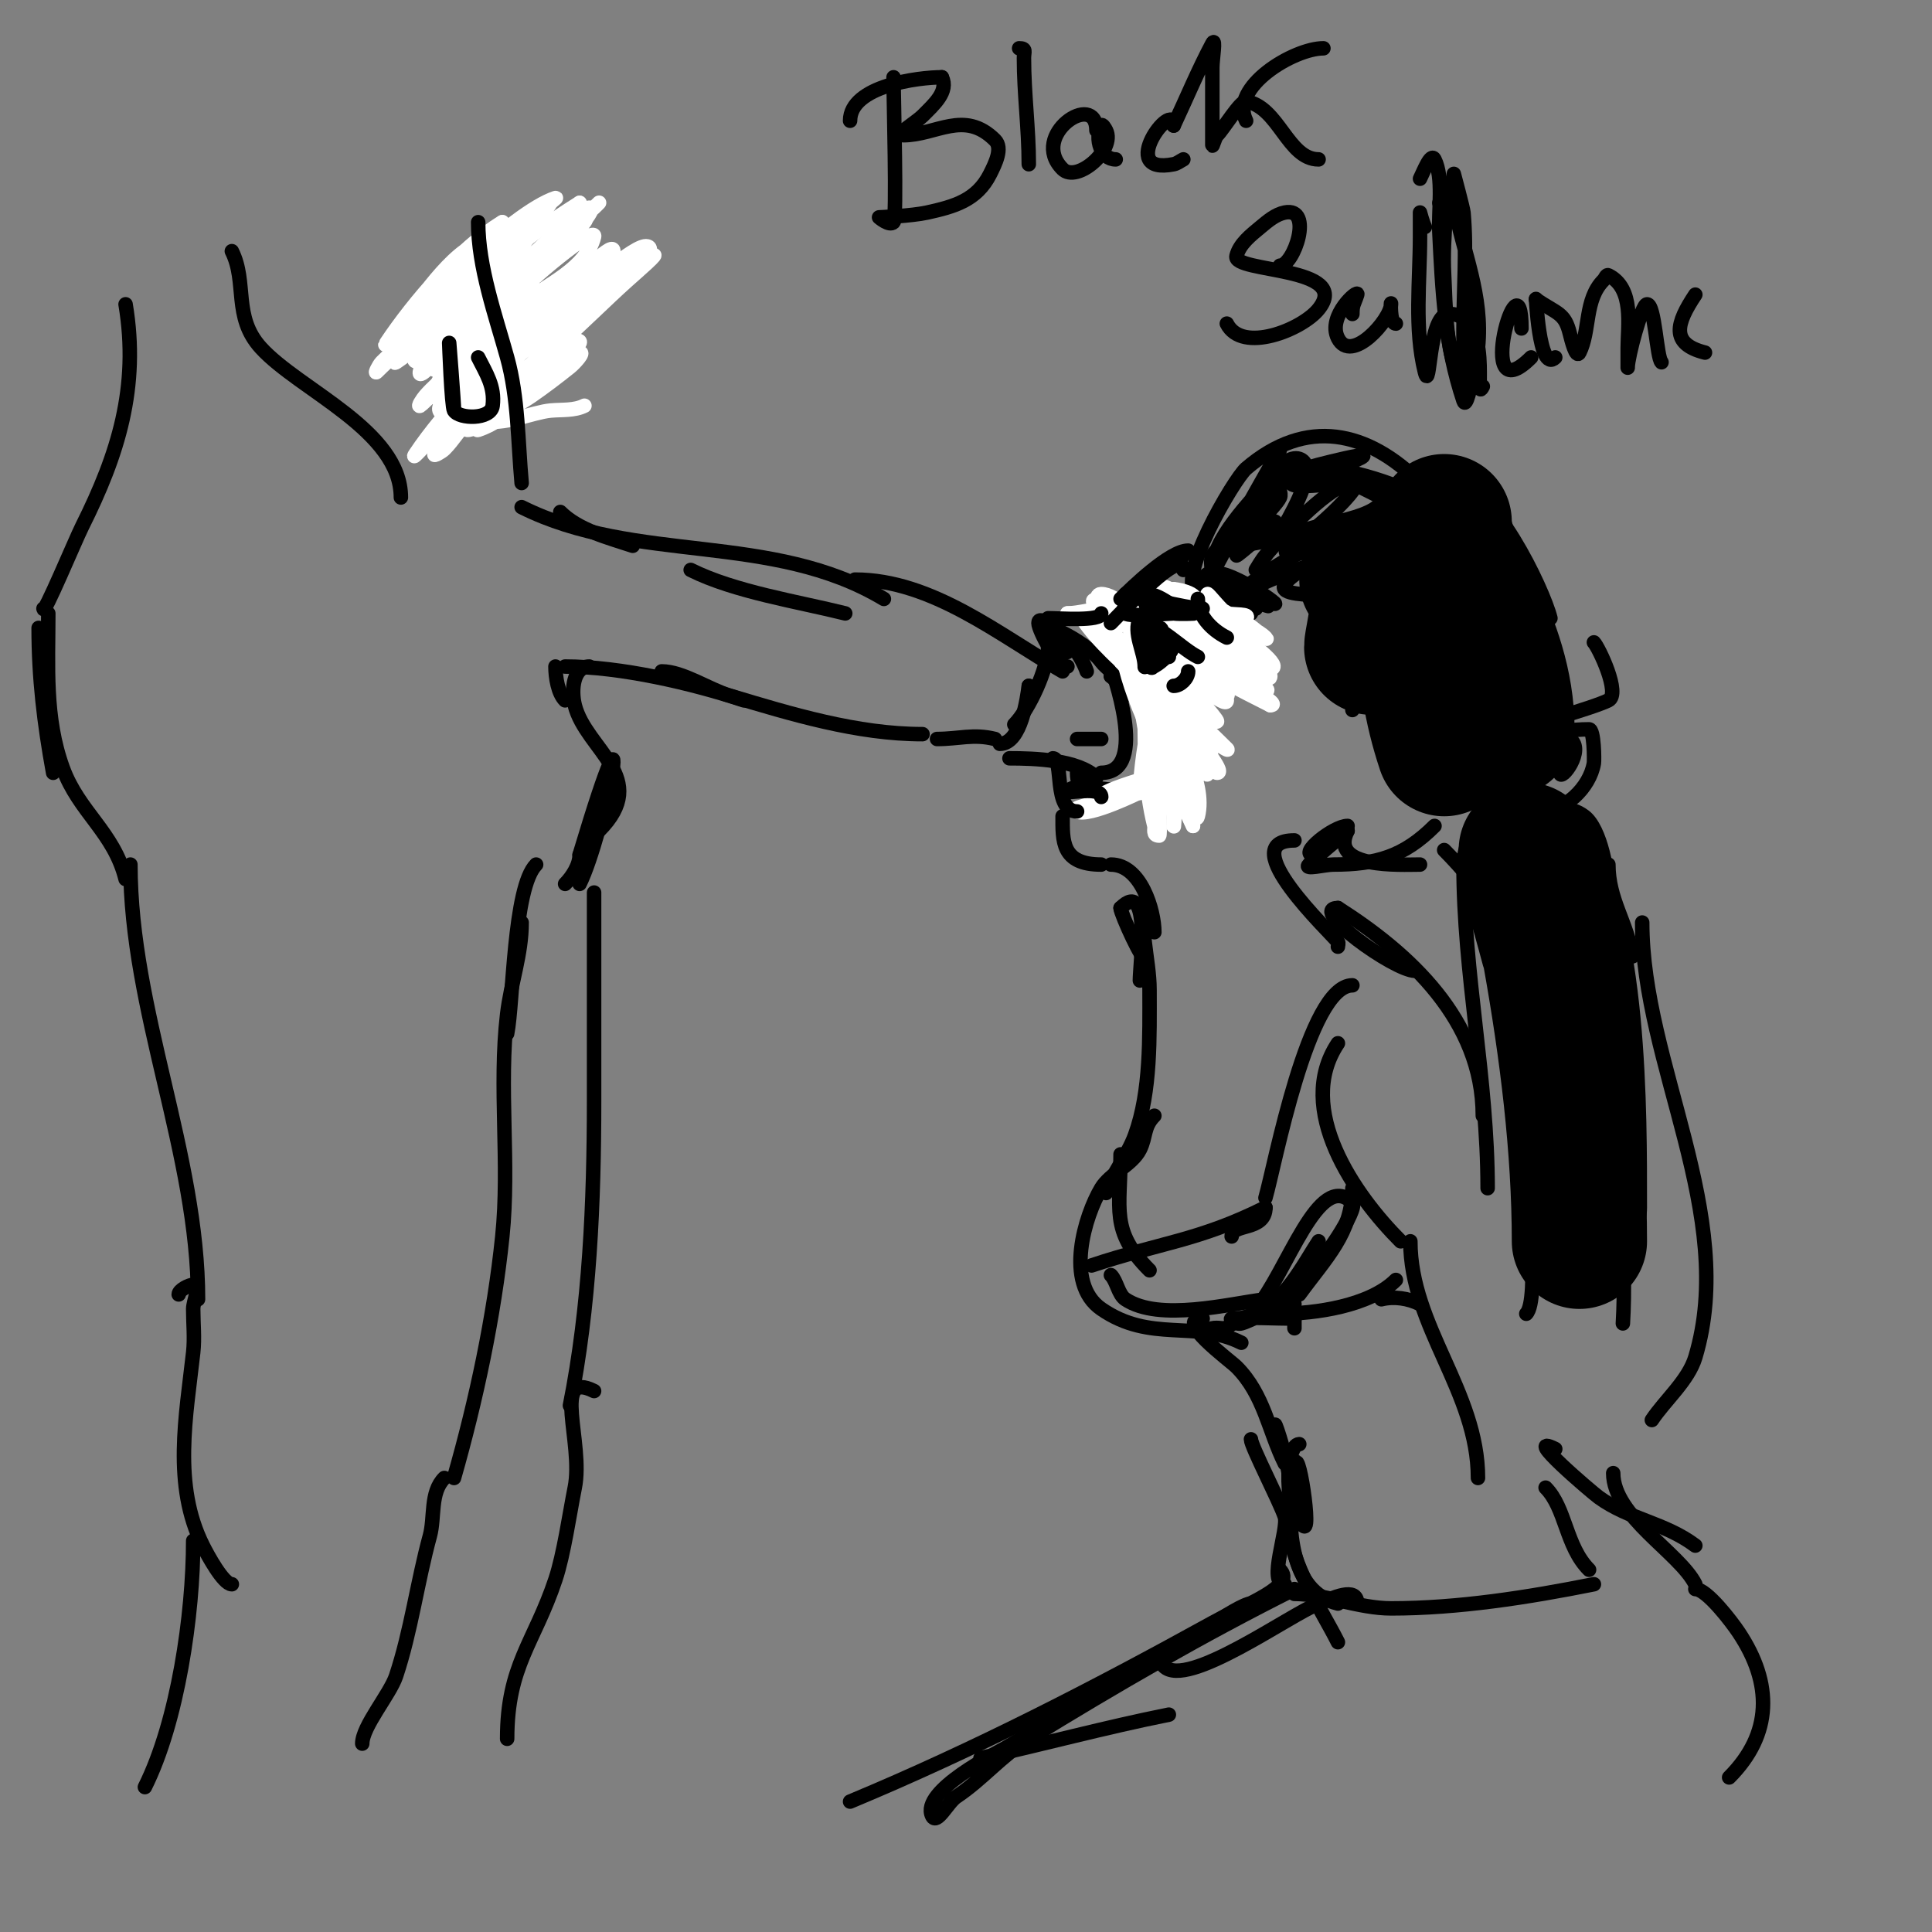 <svg viewBox='0 0 400 400' version='1.1' xmlns='http://www.w3.org/2000/svg' xmlns:xlink='http://www.w3.org/1999/xlink'><rect x="0" y="0" width="400" height="400" fill="#808080" stroke="none"/><g fill='none' stroke='#000000' stroke-width='3' stroke-linecap='round' stroke-linejoin='round'><path d='M111,70c-1.527,3.054 -2.12,11.04 -5,12c-0.316,0.105 -0.895,-0.316 -1,0c-0.316,0.949 1,3 0,3c-1.414,0 -1.914,-2.095 -3,-3c-0.923,-0.769 -1.798,-2 -3,-2c-0.667,0 0.596,2.298 0,2c-1.687,-0.843 -2.667,-2.667 -4,-4c-0.333,-0.333 -0.789,-0.578 -1,-1c-0.471,-0.943 -0.255,-2.255 -1,-3c-0.471,-0.471 0.667,2 0,2c-1.491,0 -2,-4 -2,-4c0,0 1.527,2.527 1,2c-2.855,-2.855 -3.831,-7.338 -2,-11c3.617,-7.233 23,-5.464 23,-1c0,4.101 2.63,1.63 6,5'/><path d='M185,16c0,4.385 0.721,29.279 0,30c-0.868,0.868 -3,-1 -3,-1c0,0 6.73,-0.273 10,-1c5.513,-1.225 10.25,-2.5 13,-8c1.054,-2.108 2.667,-5.333 1,-7c-6.376,-6.376 -12.148,-1 -19,-1c-1.886,0 2.667,-2.667 4,-4c2.347,-2.347 5.457,-5.086 4,-8'/><path d='M195,16c-4.828,0 -19,1.763 -19,9'/><path d='M211,10c1.567,0 1,0.667 1,2c0,7.42 1,14.608 1,22'/><path d='M227,27c0,-8.402 -13.993,1.007 -7,8c2.964,2.964 11.006,-3.987 9,-8c-0.211,-0.422 -0.789,-1.422 -1,-1c-1.405,2.809 -0.054,7 3,7'/><path d='M243,26c0,-5.701 -12.071,10.414 0,8c0.731,-0.146 1.333,-0.667 2,-1'/><path d='M243,26c2.667,-5.667 5.053,-11.474 8,-17c0.784,-1.471 0,3.333 0,5c0,5.333 0,10.667 0,16c0,0.745 0.473,-1.473 1,-2c1.293,-1.293 4.845,-7.192 6,-7c6.757,1.126 8.626,12 15,12'/><path d='M258,25c-3.498,-6.995 9.885,-15 16,-15'/><path d='M265,55c2.892,0 7.038,-12.208 1,-11c-1.906,0.381 -3.507,1.756 -5,3c-2,1.667 -4.369,3.474 -5,6c-0.871,3.482 24.115,2.106 17,11c-3.402,4.252 -15.863,9.273 -19,3'/><path d='M280,65c0,-1.971 0.311,-1.932 1,-4c0.445,-1.335 -6.306,4.388 -4,9c2.77,5.54 11,-3.919 11,-7c0,-1.374 -0.374,4 1,4'/><path d='M295,47c-0.471,-0.943 -1,-3 -1,-3c0,0 0,3.333 0,5c0,9.09 -1.226,19.096 1,28c1.203,4.81 0.605,-12 5,-12c9.466,0 4.904,19.192 7,15'/><path d='M315,68c0,-16.986 -10.184,18.184 2,6'/><path d='M318,62c0,-1.637 0.52,15.48 4,12'/><path d='M318,62c4.532,3.021 5.947,2.789 7,7c0.362,1.446 1.333,5.333 2,4c2.258,-4.516 0.985,-10.985 5,-15c0.333,-0.333 0.578,-1.211 1,-1c5.395,2.698 4,10.482 4,15c0,1.333 0,5.333 0,4c0,-2.013 2.865,-13 4,-13c1.639,0 1.976,10.976 3,12'/><path d='M351,61c-3.961,5.942 -5.23,10.192 2,12'/><path d='M294,37c0.745,-1.491 2.255,-5.491 3,-4c1.892,3.785 0.776,10.525 1,15c0.627,12.54 1.1,23.301 5,35c0.568,1.703 1.484,-3.281 2,-5c0.583,-1.942 0.798,-3.982 1,-6c1.103,-11.033 -3.106,-19.583 -5,-30c-0.358,-1.968 0,-6 0,-6c0,0 1.925,7.177 2,8c0.707,7.777 0,16.197 0,24c0,4.735 0,15.618 0,11'/><path d='M303,79c-3.783,-3.783 -3.703,-16.651 -4,-22c-0.512,-9.211 1.402,-15 -1,-15'/></g>
<g fill='none' stroke='#ffffff' stroke-width='3' stroke-linecap='round' stroke-linejoin='round'><path d='M121,84c-2.108,1.054 -4.653,0.787 -7,1c-3.712,0.337 -10.168,3.277 -14,2c-4.993,-1.664 0.773,-6.405 2,-8c5.958,-7.746 10.043,-10.881 18,-18c0.81,-0.725 11.529,-10.618 14,-10c1.886,0.471 -1.72,3.537 -3,5c-10.187,11.642 -23.087,20.087 -34,31c-1.841,1.841 -3.159,4.159 -5,6c-0.527,0.527 -2.413,1.62 -2,1c6.201,-9.302 17.695,-15.733 26,-23c4.793,-4.194 9.254,-8.754 14,-13c1.757,-1.572 7.06,-6.145 5,-5c-3.152,1.751 -6.116,3.837 -9,6c-8.163,6.122 -16.124,12.514 -24,19c-2.735,2.253 -5.011,5.098 -8,7c-0.844,0.537 -2.684,0.949 -3,0c-0.38,-1.14 1.257,-2.055 2,-3c2.927,-3.725 5.65,-7.65 9,-11c4.346,-4.346 9.333,-8 14,-12'/><path d='M116,59c2.333,-1.667 4.581,-3.461 7,-5c1.258,-0.8 4,-3.491 4,-2c0,1.667 -2.699,1.959 -4,3c-7.968,6.374 -16.416,12.174 -24,19c-2.634,2.37 -4.352,5.646 -7,8c-0.498,0.443 -2,0.667 -2,0c0,-6.844 16.572,-20.783 19,-23c3.499,-3.194 7.145,-6.246 11,-9c0.858,-0.613 3.256,-2.023 3,-1c-1.659,6.635 -9.614,9.785 -15,14c-3.938,3.082 -7.947,6.073 -12,9c-1.949,1.407 -7.075,6.15 -6,4c6.369,-12.738 14.605,-18.338 25,-27c1.718,-1.431 7.397,-4.746 6,-3c-6.781,8.476 -18.549,18.427 -27,25c-2.248,1.748 -9.413,5.473 -8,3c7.418,-12.981 21.487,-24.179 34,-32'/><path d='M120,42c-3.034,6.067 -17.525,17.135 -22,21c-3.231,2.79 -6.448,5.632 -10,8c-1.687,1.125 -6.907,2.814 -6,1c4.292,-8.583 24.132,-28.044 33,-31c0.447,-0.149 -0.73,0.614 -1,1c-2.068,2.954 -3.726,6.202 -6,9c-5.053,6.22 -10.969,11.723 -17,17c-1.809,1.583 -3.962,2.726 -6,4c-0.632,0.395 -2.333,1.667 -2,1c3.422,-6.844 11.155,-12.99 17,-18c2.69,-2.306 5.233,-4.786 8,-7c0.582,-0.466 2,-1.745 2,-1c0,1.202 -1.15,2.15 -2,3c-6.958,6.958 -14.297,14.838 -22,21c-5.031,4.025 0.987,-3.981 1,-4c1.531,-2.105 3.358,-3.979 5,-6c4.038,-4.97 8,-10 12,-15'/><path d='M104,46c-8.654,5.193 -18.346,16.519 -24,25c-1.184,1.776 2.719,-3.292 4,-5c3.062,-4.083 11.017,-16 17,-16c2.981,0 -2.346,5.519 -4,8c-3.533,5.299 -8.108,9.923 -13,14c-0.923,0.769 -3,3.667 -2,3c6.538,-4.359 11.657,-11.47 18,-16c2.426,-1.733 5.198,-2.981 8,-4c0.94,-0.342 3.316,-0.949 3,0c-2.149,6.447 -13.714,17.385 -18,22c-1.604,1.727 -3.466,3.21 -5,5c-0.485,0.566 -1.667,2.333 -1,2c0.722,-0.361 27.548,-27.643 24,-17'/><path d='M111,67c-1.831,2.136 -16,14.856 -16,18c0,2.539 4.934,-1.524 7,-3c3.093,-2.209 5.935,-4.752 9,-7c1.938,-1.421 3.803,-3.024 6,-4c0.914,-0.406 3.447,-0.894 3,0c-0.667,1.333 -2.76,1.173 -4,2c-5.159,3.439 -9.794,7.632 -15,11c-2.256,1.46 -4.651,2.695 -7,4c-0.652,0.362 -2.573,1.477 -2,1c7.277,-6.065 18.595,-14.432 28,-16c1.185,-0.198 -1.062,2.249 -2,3c-2.603,2.082 -5.259,4.103 -8,6c-2.432,1.684 -8.422,4.969 -11,6c-1.116,0.446 1.15,-2.15 2,-3c1.179,-1.179 2.767,-1.879 4,-3c2.442,-2.22 4.547,-4.793 7,-7c1.239,-1.115 4.925,-4.387 4,-3c-0.924,1.387 -2,2.667 -3,4'/><path d='M113,76c-3.691,5.167 -7.535,10.845 -14,13c-0.894,0.298 1.256,-1.421 2,-2c2.263,-1.76 4.811,-3.148 7,-5c2.159,-1.827 3.886,-4.121 6,-6c1.114,-0.99 4.894,-3.193 4,-2c-3.671,4.894 -14.929,13.786 -21,15c-1.348,0.27 0.201,-2.882 1,-4c3.604,-5.045 9.496,-8.985 11,-15c0.114,-0.457 -0.543,-1.114 -1,-1c-5.946,1.486 -11.758,6.758 -16,11c-0.667,0.667 -2.667,2.667 -2,2c3.171,-3.171 6.595,-6.082 10,-9c2.69,-2.306 5.134,-4.916 8,-7c0.852,-0.62 3.207,-2.034 3,-1c-1.528,7.64 -15.339,18.822 -20,24'/><path d='M91,89c-1.667,1.667 -6.307,6.961 -5,5c6.041,-9.062 16.506,-19.506 24,-27c2.838,-2.838 6.162,-5.162 9,-8c0.527,-0.527 1.745,-2 1,-2c-7.889,0 -21.837,19 -28,19c-0.745,0 0.587,-1.38 1,-2c1.591,-2.386 3.209,-4.761 5,-7c6.673,-8.341 9.399,-10.354 18,-18c2.297,-2.042 4.687,-3.976 7,-6c0.355,-0.31 1.333,-1.333 1,-1c-13.523,13.523 -32.741,21.741 -46,35c-0.527,0.527 0.473,-1.473 1,-2c2.838,-2.838 6,-5.333 9,-8c3,-2.667 5.804,-5.571 9,-8c7.877,-5.987 15.206,-14.601 25,-16c1.476,-0.211 -1.046,2.855 -2,4c-2.414,2.897 -5.333,5.333 -8,8'/><path d='M112,55c-5,4 -10.252,7.704 -15,12c-2.089,1.89 -17.193,21.188 -6,2c0.84,-1.44 2,-2.667 3,-4'/><path d='M123,63c-2.052,2.052 -4.456,6.544 -8,3'/></g>
<g fill='none' stroke='#000000' stroke-width='3' stroke-linecap='round' stroke-linejoin='round'><path d='M99,46c0,9.291 3.585,19.307 6,28c2.309,8.314 2.225,17.473 3,26'/><path d='M116,106c3.789,3.789 9.936,5.312 15,7'/><path d='M108,105c23.678,11.839 51.737,5.042 75,19'/><path d='M177,120c16.029,0 30.035,11.591 43,19'/><path d='M117,138c11.402,0 26.332,3.444 37,7'/><path d='M137,139c4.318,0 9.809,3.743 14,5c12.838,3.851 26.458,8 40,8'/><path d='M221,135c0,-0.68 -5.016,-2.492 -4,-3c3.774,-1.887 7.232,4.696 8,7'/><path d='M221,138c-2.011,0 -6,-7.502 -6,-9c0,-1.795 3.394,1.197 5,2c2.837,1.419 6.253,3.671 8,6c0.566,0.754 1.333,1.333 2,2'/><path d='M230,138c3.807,0 8.342,8 13,8'/><path d='M230,138c0.021,0.213 8.186,22 -2,22'/><path d='M209,157c5.063,0 14.253,0.253 18,4'/><path d='M194,153c4.56,0 7.519,-1.12 12,0'/><path d='M115,138c0,2.217 0.52,5.52 2,7'/><path d='M122,138c-3.291,0 -3.797,4.814 -3,8c2.314,9.257 15.916,15.084 5,26'/><path d='M120,177c0,2.122 -1.528,4.528 -3,6'/><path d='M120,177c12.952,-43.174 4.837,-3.675 0,6'/><path d='M111,179c-4.728,4.728 -4.713,28.565 -6,35'/><path d='M108,191c0,6.654 -2.231,12.463 -3,19c-1.786,15.179 0.566,30.857 -1,46c-1.72,16.63 -5.406,33.922 -10,50'/><path d='M123,186c0,-5.22 0,6.721 0,8c0,11.333 0,22.667 0,34c0,20.772 -0.925,42.624 -5,63'/><path d='M213,142l0,1'/><path d='M213,142c-0.323,2.259 -1.515,12 -6,12'/><path d='M210,150c3.054,-3.054 7,-11.707 7,-16'/><path d='M223,153c1.667,0 3.333,0 5,0'/><path d='M143,118c9.109,4.554 22.237,6.559 32,9'/><path d='M241,142c0,-16.542 33.032,-28 47,-28'/><path d='M243,138c-4.069,0 3.925,-7.335 7,-10c10.546,-9.14 19.459,-15.131 33,-19'/><path d='M251,121c-1.381,0 -1.208,2.896 -3,2c-5.077,-2.538 7.547,-23.898 10,-26c12.47,-10.688 25.198,-7.802 36,3'/><path d='M251,117c2.156,-4.311 6.121,-3.78 11,-5c15.285,-3.821 17.731,-1.154 32,7'/><path d='M272,116c-1.37,1.37 -2.471,1.853 -4,3c-9.281,6.961 13.858,1.573 16,8c0.333,1 -1.946,1 -3,1c-2.805,0 -6.392,1.589 -8,4c-1.965,2.947 3.682,2 5,2'/><path d='M278,139c0,2.538 3.875,3.75 5,6c0.908,1.817 -3,-0.01 -3,2'/><path d='M301,100c7.901,0 18.451,21.804 20,28'/><path d='M330,133c0.94,0.94 5.638,10.681 3,12c-2.995,1.498 -18.116,6 -21,6'/><path d='M318,152c-1.827,0 5.609,0.073 7,1c3.324,2.216 -2,9.026 -2,7'/><path d='M318,152c3.667,-0.333 7.318,-1 11,-1c1.072,0 1.094,6.438 1,7c-0.857,5.144 -6.101,10 -11,10'/><path d='M324,168c-1.463,0 0.887,-1.335 4,1c3.437,2.578 5,11.945 5,16'/><path d='M333,179c0,7.249 3.826,11.959 5,19'/><path d='M240,144c-0.471,0 -1,-0.529 -1,-1'/><path d='M240,144c1.333,-6.667 2.599,-13.347 4,-20c0.248,-1.176 -0.925,2.463 -2,3c-4.102,2.051 -4.891,7 -11,7'/><path d='M232,134c-1.836,3.672 1,5.614 1,8'/><path d='M230,140c0,-0.861 5,3.068 5,4'/><path d='M230,140c6.907,5.756 13.156,11.688 8,22'/><path d='M236,164c-4.052,0 -8.295,-1 -12,-1'/><path d='M220,169c0,5.066 -0.292,10 8,10'/><path d='M230,179c6.2,0 9,9.497 9,14'/><path d='M268,174c-12.827,0 7.676,19.235 9,21c0.2,0.267 0,0.667 0,1'/><path d='M272,177c-3.367,0 4.081,-6 7,-6'/><path d='M279,172c-3.94,7.88 10.93,7 15,7'/><path d='M279,172c-2.667,2.333 -5.494,4.494 -8,7c-1.179,1.179 3.333,0 5,0c8.89,0 14.618,-1.618 21,-8'/><path d='M299,176c3.861,3.861 7.124,8.124 11,12'/><path d='M303,179c0,22.71 5,44.351 5,67'/><path d='M340,191c0,29.255 19.843,60.523 11,90c-1.445,4.817 -6.251,8.877 -9,13'/><path d='M232,188c0,1.172 5,12.054 5,10'/><path d='M232,188c6.36,-6.36 4,11.936 4,15'/><path d='M237,188c0,-2.333 -0.258,4.681 0,7c0.37,3.329 1,6.65 1,10c0,9.618 0.305,20.913 -3,30c-1.555,4.276 -4.553,7.659 -6,12'/><path d='M232,239c0,11.375 -2.201,15.799 6,24'/><path d='M239,231c-2.298,2.298 -1.645,4.29 -3,7c-1.588,3.175 -6.174,4.957 -8,8c-3.394,5.657 -7.689,19.677 0,25c10.214,7.071 19.483,2.241 29,7'/><path d='M277,188c-6.312,0 11.666,13 16,13'/><path d='M277,188c14.592,9.286 30,23.165 30,43'/><path d='M277,216c-9.079,13.619 3.483,31.483 13,41'/><path d='M292,257c0,17.612 14,31.114 14,49'/><path d='M247,130c-2.156,0 -4,7 -4,7c0,0 1.822,-8.206 5,-9c5.085,-1.271 9.05,9 9,9'/><path d='M254,137c-1.847,0 -11,-6.599 -11,0'/><path d='M250,132c0,-6.276 -7.622,4.378 -7,5c2.03,2.03 5,-8.492 5,-9c0,-0.508 -7.198,11 -6,11c2.11,0 12.251,-9 7,-9'/><path d='M240,128c0,-2.552 -4.565,0.641 -6,1c-1.453,0.363 -5.97,-1.03 -7,0c-1.472,1.472 4.331,6.465 5,7c0.938,0.751 1.798,2 3,2'/><path d='M264,108c-0.639,0.959 -8,7.28 -8,7c0,-2.719 8.044,-9.849 9,-12c0.406,-0.914 -0.555,-2.168 0,-3c1.046,-1.569 5.886,-4 4,-4c-0.356,0 -13.922,14.922 -15,16c-1,1 -2.272,1.787 -3,3c-0.514,0.857 0,4 0,3c0,-6.407 7.912,-14.095 12,-19c0.838,-1.006 2,-6 2,-6c0,0 -8.786,15.5 -9,16'/><path d='M256,109c-0.667,1.333 -1.333,2.667 -2,4c-8.011,16.022 7.952,-20.349 15,-18c6.252,2.084 -9,23 -9,23c0,0 1.218,-2.087 2,-3c3.775,-4.404 11.63,-12.852 17,-15c7.14,-2.856 -8.195,11.732 -12,13'/><path d='M267,113c-4.564,4.564 12.464,-1.098 15,-3c0.596,-0.447 1.255,-1 2,-1c0.953,0 -3.687,1.875 -4,2c-2.117,0.847 -9.638,2.724 -11,0c-1.142,-2.284 14.144,-2.716 17,-7c1.446,-2.168 -4.171,-3.908 -5,-4c-4.401,-0.489 -20.202,3.134 -11,-3'/><path d='M270,97c0.001,-0 19.883,-5.353 9,-1c-3.746,1.498 -7.415,0.207 -11,2c-1.789,0.894 4,0 6,0c2.701,0 14,6 14,6c0,0 -8.153,-4.077 -10,-5c-1.333,-0.667 -5.491,-2 -4,-2c5.679,0 19.339,4.339 23,8'/><path d='M247,124c0,2.961 8.311,-0.689 12,3'/><path d='M249,121c0,-7.104 15,3.551 15,4c0,0.185 -1.64,-0.94 -2,-1c-0.156,-0.026 -10.626,-3.374 -11,-3c-0.33,0.33 20.533,7.511 7,3c-1,-0.333 -2,-0.667 -3,-1'/><path d='M255,123c-5.932,0 1.021,1.011 5,3'/><path d='M48,52c3.245,6.49 0.157,13.573 6,20c8.001,8.801 29,17.106 29,31'/><path d='M94,85c0,-1.519 -1,-14 -1,-14c0,0 0.481,13.136 1,14c1.07,1.783 7.636,1.909 8,-1c0.498,-3.984 -1.375,-6.75 -3,-10'/><path d='M8,130c0,10.373 1.132,19.727 3,30'/><path d='M10,127c0,10.911 -0.802,21.545 3,32c3.328,9.153 10.559,13.236 13,23'/><path d='M27,179c0,30.082 14,60.031 14,90'/><path d='M9,126c0,1.609 6.571,-14.141 8,-17c7.437,-14.873 11.86,-28.837 9,-46'/><path d='M249,273c-6.223,0 5.649,8.649 7,10c5.724,5.724 6.663,13.326 10,20'/><path d='M259,298c0,1.381 5.965,12.895 7,16c0.849,2.546 -3.655,14 0,14'/><path d='M267,316c0,7.629 6.695,17.391 10,24'/><path d='M268,330c6.235,0 13.383,3 20,3c13.907,0 28.405,-2.281 42,-5'/><path d='M320,308c4.208,4.208 4.14,12.14 9,17'/><path d='M308,171c-2.481,0 -0.135,6.323 0,7c1.322,6.61 1.815,13.364 3,20c2.653,14.857 4.131,29.933 5,45c0.146,2.527 2.832,26.168 0,29'/><path d='M318,178c0,25.182 5.326,49.889 7,75c0.482,7.227 0.804,14 -1,14'/><path d='M320,174c2.532,-5.064 3.984,21.919 4,22c5.38,26.898 13.625,50.378 12,78'/></g>
<g fill='none' stroke='#000000' stroke-width='28' stroke-linecap='round' stroke-linejoin='round'><path d='M317,185c-4.717,-18.866 3.806,11.913 4,13c3.419,19.147 6,39.554 6,59'/><path d='M316,176c11.238,16.857 11,54.279 11,74'/><path d='M296,125c-2.231,0 -1,3.327 -1,5c0,8.692 1.248,16.745 4,25'/><path d='M299,108c0,9.732 13,24.053 13,43'/><path d='M283,120c4.459,0 1,12.095 1,14'/></g>
<g fill='none' stroke='#ffffff' stroke-width='3' stroke-linecap='round' stroke-linejoin='round'><path d='M247,128c4.491,0 11.838,0.838 15,4c1.179,1.179 -2.571,-2.143 -4,-3c-1.596,-0.957 -8,-3.695 -8,-6c0,-0.319 3.211,3.803 4,4c1.333,0.333 4.972,0.028 4,1c-1.311,1.311 -8.808,-1.808 -10,-3'/><path d='M248,125c-2.335,-2.335 2.17,0.34 3,2'/><path d='M247,128c-1.278,0 -1.802,-4.395 -4,0c-1.873,3.745 2.011,10 2,10'/><path d='M245,138c-1.179,-1.179 -3,-5.667 -3,-4c0,4.358 12,7.772 12,11c0,1.054 -2.057,-0.529 -3,-1c-1.689,-0.844 -13,-11 -13,-11c0,0 14.634,12.226 13,11c-1.193,-0.894 -2.706,-1.26 -4,-2c-1.044,-0.596 -2,-1.333 -3,-2c-1,-0.667 -2,-1.333 -3,-2'/><path d='M241,138c-5.257,-5.257 2.939,3.47 6,5c1.075,0.537 3,3.202 3,2c0,-0.745 -0.404,-1.553 -1,-2c-3.21,-2.407 -5.672,-5.781 -9,-8c-0.392,-0.261 -1,-1 -1,-1c0,0 6.991,7.193 8,8c0.938,0.751 4.075,2.537 3,2c-4.409,-2.204 -7.372,-4.372 -11,-8c-1.7,-1.7 -6.404,-6 -4,-6c1.491,0 1.529,2.586 2,4'/><path d='M237,134c1.333,0.667 2.76,1.173 4,2c0.784,0.523 1.192,1.515 2,2c6.653,3.992 -6.299,-3.448 -8,-6c-0.185,-0.277 0,-1 0,-1c0,0 8.956,6.956 10,8c0.527,0.527 -1.393,-0.567 -2,-1c-2.501,-1.786 -9.173,-3.827 -7,-6c0.472,-0.472 13.607,0 12,0'/><path d='M248,132c-1.404,0 -14,-0.598 -14,-2c0,-1 2,0 3,0c2.667,0 5.333,0 8,0c1,0 -2,0 -3,0c-0.13,0 -8,1 -8,1c0,0 19.619,-5.27 6,-3c-0.986,0.164 -2,0 -3,0'/><path d='M237,128c-14.26,3.565 0.338,0 6,0c1.667,0 -3.333,0 -5,0c-2.878,0 -10.286,1.357 -13,0c-0.943,-0.471 1.96,-0.827 3,-1c1.08,-0.18 7.696,-2.304 9,-1c0.972,0.972 -2.626,1 -4,1c-4,0 -8,0 -12,0'/><path d='M221,127c4.068,0 16.063,-3.937 19,-1c1.331,1.331 -8.184,2.864 -9,3c-1.315,0.219 -5.193,0.596 -4,0c4.038,-2.019 9.717,-2.287 14,-4c0.875,-0.35 2.93,-2.155 2,-2c-5.17,0.862 -9.826,5 -15,5c-1.491,0 2.722,-1.233 4,-2c3.388,-2.033 7.212,-3.053 11,-4'/><path d='M243,122c1.061,0 7.465,1.321 3,4c-0.711,0.427 -10.527,1.824 -10,2c6.389,2.13 12.668,4.834 19,8c1.606,0.803 5,2 5,2c0,0 -3.48,-0.24 -5,-1c-3.477,-1.738 -6.612,-4.094 -10,-6c-1.949,-1.096 -4.104,-1.815 -6,-3c-1.019,-0.637 -3.075,-3.537 -2,-3c7.535,3.768 17.514,5.514 24,12c1.269,1.269 -3.297,-1.432 -5,-2c-1.612,-0.537 -3.333,-0.667 -5,-1'/><path d='M251,134c-1.667,-1.333 -3.292,-2.719 -5,-4c-0.544,-0.408 -7,-3 -7,-3c0,0 2.713,0.517 4,1c5.793,2.172 10.548,6.971 16,10c1.303,0.724 4,3.491 4,2c0,-3.035 -12.743,-5.872 -15,-7c-2,-1 -8,-4 -6,-3c1.399,0.7 21,10 21,10c0,0 -3.263,-2.759 -5,-4c-1.14,-0.814 -25.649,-19.989 -14,-13c2.304,1.383 4.667,2.667 7,4'/><path d='M251,127c3.162,2.108 6.032,4.626 9,7c12.441,9.953 -10.484,0.694 -15,-1c-0.698,-0.262 -1.473,-1.527 -2,-1c-1.9,1.9 4.696,2.617 7,4c3.866,2.319 6.641,7 12,7c1.667,0 -2.735,-1.915 -4,-3c-2.1,-1.8 -7.125,-7.5 -9,-9c-1.518,-1.214 -3.383,-1.922 -5,-3c-0.392,-0.261 -1,-1.471 -1,-1c0,5.972 10.683,12.302 15,15c1.81,1.131 7.134,4 5,4'/><path d='M263,146c-6.463,-3.232 -12.622,-6.521 -19,-10c-2.698,-1.472 -9.173,-8.173 -7,-6c4.008,4.008 7.125,4.588 12,8c1.931,1.352 3.946,2.892 5,5c0.149,0.298 0.316,1.105 0,1c-7.667,-2.556 -20.014,-21 -26,-21c-1.667,0 -0.924,3.613 0,5c5.516,8.275 14.532,13.777 22,20c5.337,4.447 -1.639,-2.958 -3,-5'/><path d='M247,143c-3.667,-3.667 -7.333,-7.333 -11,-11c-9.609,-9.609 -14.489,-11.787 -3,2c6.336,7.604 13.976,13.976 21,21c0.85,0.85 -2.231,-1.077 -3,-2c-1.244,-1.493 -1.7,-3.555 -3,-5c-5.055,-5.617 -11.333,-10 -17,-15c-2.499,-2.205 -8,-6 -8,-6c0,0 0.739,0.608 1,1c1.705,2.557 3.827,4.827 6,7c5.125,5.125 10.926,8.926 16,14c1.578,1.578 5,6.866 5,6'/><path d='M251,155c-1.741,-3.483 -18.21,-21.105 -22,-23c-0.843,-0.422 1.333,1.333 2,2c1.179,1.179 1.915,2.735 3,4c4.131,4.819 8.784,9.256 13,14c1.418,1.595 2.869,3.19 4,5c0.559,0.894 2.054,3 1,3c-1.041,0 -5.849,-6.793 -6,-7c-4.494,-6.179 -9.614,-12.614 -15,-18c-0.081,-0.081 0.919,1.919 1,2c1.509,1.509 2.816,3.224 4,5c4.281,6.421 7.415,13.61 14,18'/><path d='M250,160c0,2.097 -2.256,-5.884 -3,-7c-0.309,-0.463 -10,-12 -10,-12c0,0 -0.275,2.038 0,3c2.086,7.3 6.236,13.089 9,20c0.667,1.667 1.565,6.741 2,5c1.775,-7.099 -4.393,-17.332 -8,-23c-1.012,-1.591 -2.869,-2.492 -4,-4c-1,-1.333 -3.404,-5.617 -3,-4c2.826,11.305 9.669,22.174 14,33'/><path d='M247,171c-4.211,-8.422 -6.021,-17.064 -9,-26c-0.302,-0.907 -2,-9 -2,-9c0,0 0,2.667 0,4c0,6.236 0.911,12.082 3,18c1.195,3.385 2.944,6.569 4,10c0.294,0.956 0,4 0,3c0,-10.299 -2.797,-16.39 -6,-26c-1.711,-5.134 0,-0.261 0,3'/><path d='M237,148c0,7.949 0.065,15.258 2,23c0.149,0.598 -0.447,2 1,2c0.406,0 -0.487,-20.487 -2,-22c-0.699,-0.699 -2,10.041 -2,13c0,1.374 -0.374,-4 1,-4c0.667,0 0,1.333 0,2c0,3.038 -5.814,2.454 -8,3'/><path d='M229,165c-5.172,0 13.149,-5.926 15,-5c0.225,0.113 -6.925,3.609 -8,4c-0.034,0.012 -10.539,5.23 -13,4c-1.606,-0.803 3.281,-1.484 5,-2c2.019,-0.606 4.081,-1.128 6,-2c2.181,-0.991 5.19,-4 8,-4'/></g>
<g fill='none' stroke='#000000' stroke-width='3' stroke-linecap='round' stroke-linejoin='round'><path d='M245,115c-3.934,0 -8.45,6.225 -12,8'/><path d='M246,114c-3.788,0 -11.778,7.778 -14,10'/><path d='M245,118c0,-5.071 -12.551,8.551 -15,11'/><path d='M237,129c0,0.667 0,1.333 0,2'/><path d='M237,129c0,0.333 0,-1.333 0,-1c0,0.667 0,1.333 0,2c0,1.667 0,3.333 0,5c0,1 0,4 0,3c0,-2.986 -2.489,-7.021 -1,-10c0.488,-0.976 3.898,6.949 6,8'/><path d='M236,129c3.825,0 8.482,5.241 12,7'/><path d='M238,131c0,1.512 -0.738,6.262 0,7c1.43,1.43 0.889,-3.667 1,-4c0.435,-1.304 2.374,-4 1,-4c-0.67,0 -2.342,7.315 -2,8c0.697,1.393 9.59,-7.295 1,-3'/><path d='M246,139c0,1.414 -1.586,3 -3,3'/><path d='M236,123c-2.213,0 9.652,3 13,3'/><path d='M237,124c0,2.888 2.801,2.543 6,3c1.32,0.189 5.333,0 4,0c-3.808,0 -6.482,-4.753 -11,-4c-1.644,0.274 -4.179,2.821 -3,4c0.77,0.77 9.062,0 10,0'/><path d='M248,124c0,3.366 2.71,6.355 6,8'/><path d='M228,127c0,1.698 -8.781,1 -11,1'/><path d='M218,157c2.276,0 -0.039,11 5,11'/><path d='M223,160c0,3.727 2,2 2,2c0,0 -5.491,2 -4,2c1.751,0 7,-0.997 7,1'/><path d='M280,204c-9.175,0 -16.112,37.58 -18,44'/><path d='M262,250c0,4.941 -7,3.204 -7,6'/><path d='M262,250c-13.833,6.916 -21.762,7.254 -36,12'/><path d='M230,264c1.218,1.218 1.525,4.017 3,5c7.016,4.678 21.382,0.952 29,0'/><path d='M260,271c5.273,0 10.267,-9.901 13,-14'/><path d='M260,271c6.478,-7.501 12.992,-29.008 20,-22c1.308,1.308 -6.568,13 -8,13'/><path d='M280,246c0,9.26 -5.514,14.457 -11,22'/><path d='M268,273c0,0.667 0,1.333 0,2'/><path d='M268,273c-4.333,0 -8.679,-0.332 -13,0c-0.605,0.047 0.925,1.307 2,1c2.298,-0.656 8.164,-4 11,-4'/><path d='M253,275c-0.391,0 -3,-0.471 -3,1c0,2.539 4.643,-2.057 7,-3c4.015,-1.606 7.297,-1.531 11,-4'/><path d='M265,272c7.246,0 18.607,-1.607 24,-7'/><path d='M286,269c2.607,-0.652 5.596,-0.202 8,1'/><path d='M269,299c-3.011,0 -3.233,14.883 1,17c1.643,0.821 -2,-21.5 -2,-10'/><path d='M264,295c0,-0.679 3,8.552 3,12c0,9.277 -0.31,22.423 10,25'/><path d='M322,300c-7.218,-3.609 7.632,9.005 9,10c6.349,4.617 13.619,5.214 20,10'/><path d='M334,305c0,8.944 13.74,16.481 17,23'/><path d='M351,329c2.36,0 7.5,6.749 9,9c7.033,10.55 6.953,21.047 -2,30'/><path d='M281,332c0,-3.668 -5.216,-1.071 -8,0c-5.936,2.283 -27.254,17.746 -32,13'/><path d='M265,325c3.413,3.413 -6.678,6.96 -14,11c-24.571,13.556 -49.176,26.24 -75,37'/><path d='M203,364c13.101,-2.911 25.822,-6.364 39,-9'/><path d='M259,332c-2.521,0 -16.213,9.944 -18,11c-10.932,6.46 -22.081,12.548 -33,19c-1.312,0.775 -17.584,8.832 -15,14c0.955,1.909 3.224,-2.816 5,-4c5.478,-3.652 9.343,-8.519 15,-12c17.976,-11.062 36.101,-21.551 55,-31'/><path d='M37,268c0,-0.92 2.204,-2 3,-2c1.667,0 0,3.333 0,5c0,3 0.331,6.018 0,9c-1.46,13.137 -4.29,27.421 2,40c0.986,1.971 4.249,8 6,8'/><path d='M92,306c-3.002,3.002 -1.938,8.108 -3,12c-2.609,9.567 -3.893,19.678 -7,29c-1.27,3.81 -7,10.441 -7,14'/><path d='M40,319c0,15.246 -3.189,37.378 -10,51'/><path d='M123,288c-8.839,-4.42 -2.137,10.687 -4,20c-1.086,5.432 -2.266,13.799 -4,19c-4.388,13.165 -10,17.784 -10,33'/></g>
</svg>